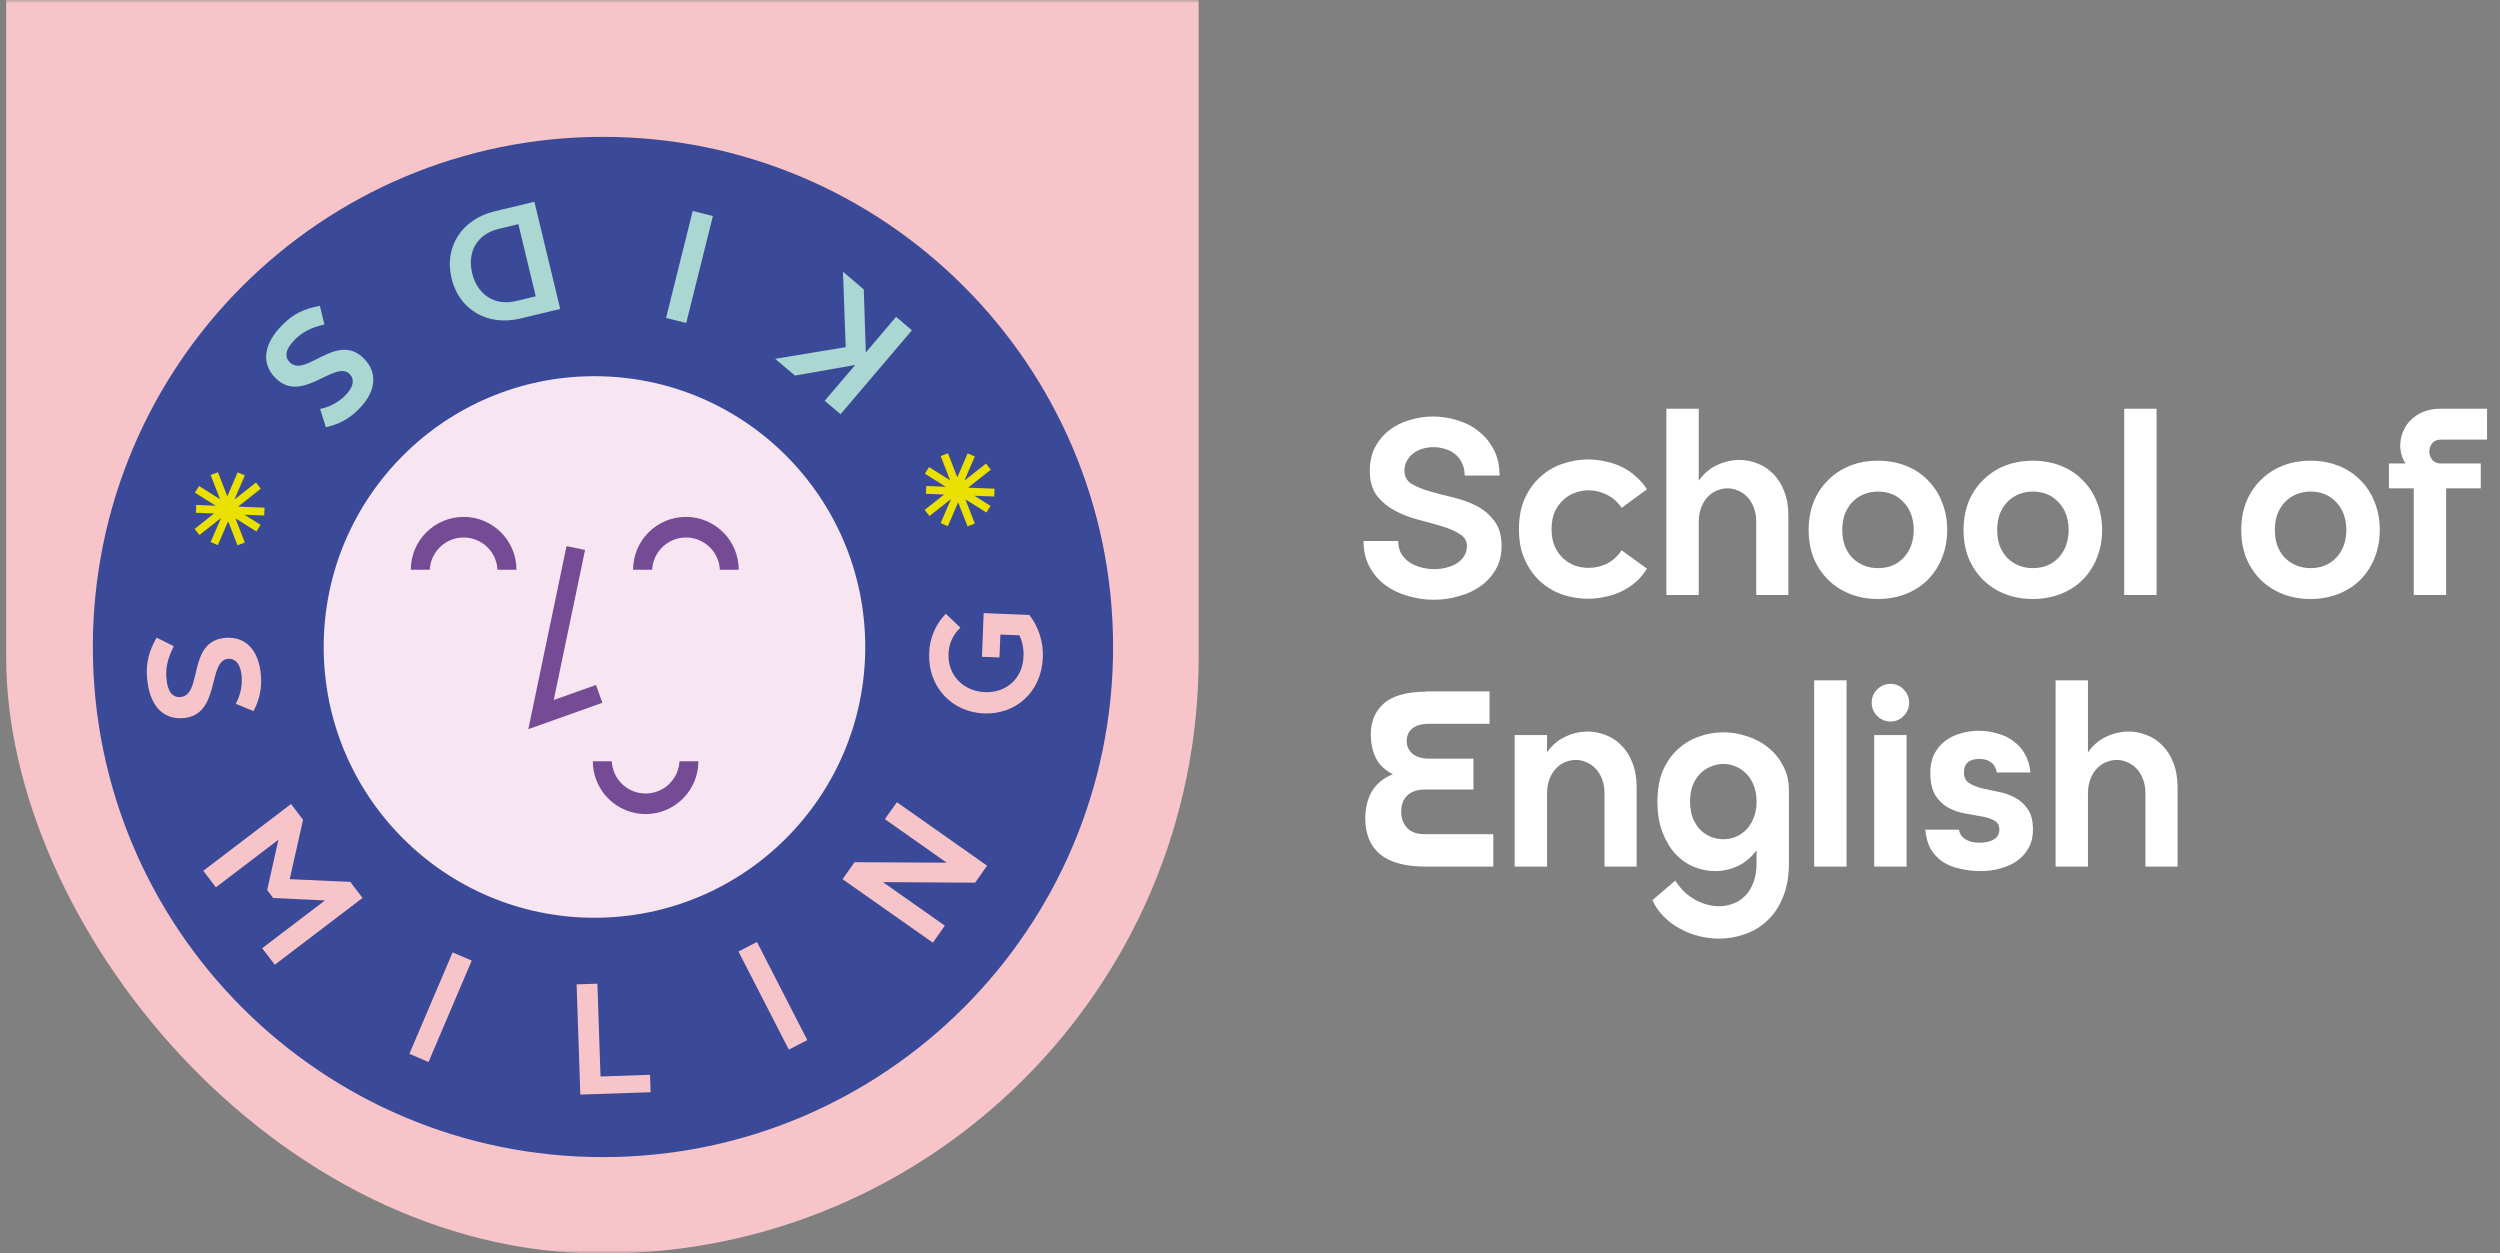 <svg width="405" height="203" viewBox="0 0 405 203" fill="none" xmlns="http://www.w3.org/2000/svg">
<rect x="0" y="0" width="405" height="203" fill="#808080" stroke="none"/>
<mask id="mask0_1234_32" style="mask-type:alpha" maskUnits="userSpaceOnUse" x="0" y="0" width="405" height="203">
<rect width="405" height="203" fill="#D9D9D9"/>
</mask>
<g mask="url(#mask0_1234_32)">
<rect x="1" y="-301" width="193.182" height="504.083" rx="96.591" fill="#F7C5C9"/>
<path d="M97.68 187.451C143.321 187.451 180.321 150.452 180.321 104.811C180.321 59.17 143.321 22.17 97.68 22.17C52.039 22.17 15.04 59.17 15.04 104.811C15.04 150.452 52.039 187.451 97.68 187.451Z" fill="#3A4998"/>
<path d="M96.303 148.676C120.529 148.676 140.169 129.037 140.169 104.811C140.169 80.584 120.529 60.945 96.303 60.945C72.077 60.945 52.438 80.584 52.438 104.811C52.438 129.037 72.077 148.676 96.303 148.676Z" fill="#F7E6F2"/>
<path d="M23.818 109.721C23.648 107.427 24.064 105.608 25.373 103.298L28.159 104.688C27.089 106.782 26.83 108.288 26.956 109.804C27.125 112.078 27.97 113.015 29.213 112.926C32.917 112.646 30.24 103.797 36.56 103.328C39.938 103.072 41.979 105.539 42.268 109.408C42.448 111.417 42.026 113.434 41.058 115.203L38.199 114.013C38.937 112.653 39.266 111.11 39.147 109.568C38.994 107.52 38.073 106.639 36.966 106.722C33.565 106.975 35.819 115.881 29.652 116.34C26.314 116.589 24.154 114.199 23.818 109.721Z" fill="#F7C5C9"/>
<path d="M58.73 145.468L44.515 156.289L42.474 153.61L52.637 145.874L44.259 145.478L43.282 144.195L45.1 136.04L34.971 143.749L32.93 141.067L47.148 130.249L49.096 132.809L46.932 142.426L56.752 142.868L58.73 145.468Z" fill="#F7C5C9"/>
<path d="M76.42 155.618L69.419 172.05L66.32 170.72L73.322 154.288L76.42 155.618Z" fill="#F7C5C9"/>
<path d="M105.305 174.118L105.402 176.94L94.012 177.322L93.411 159.47L96.778 159.357L97.284 174.39L105.305 174.118Z" fill="#F7C5C9"/>
<path d="M122.626 152.599L130.784 168.499L127.792 170.039L119.634 154.145L122.626 152.599Z" fill="#F7C5C9"/>
<path d="M145.301 129.956L159.908 140.242L157.97 142.995L143.037 142.902L153.06 149.956L151.122 152.712L136.495 142.43L138.436 139.674L153.369 139.757L143.343 132.699L145.301 129.956Z" fill="#F7C5C9"/>
<path d="M166.75 99.618C168.28 101.595 169.056 104.052 168.938 106.549C168.712 112.131 164.53 115.785 159.397 115.578C154.214 115.369 150.308 111.3 150.527 105.818C150.584 103.425 151.546 101.143 153.22 99.432L155.584 101.679C154.994 102.223 154.52 102.879 154.19 103.61C153.859 104.34 153.679 105.129 153.659 105.931C153.519 109.405 156.102 111.991 159.553 112.131C162.944 112.267 165.663 109.983 165.806 106.39C165.88 105.195 165.651 104.002 165.141 102.919L162.063 102.796L161.913 106.506L159.074 106.4L159.357 99.322L166.75 99.618Z" fill="#F7C5C9"/>
<path d="M139.932 46.88L140.265 57.092L145.165 51.324L147.731 53.505L136.169 67.105L133.603 64.924L138.543 59.127L128.782 60.842L125.578 58.129L137.004 56.234L136.561 44.021L139.932 46.88Z" fill="#AAD7D1"/>
<path d="M107.898 51.511L112.22 34.177L115.491 34.992L111.17 52.325L107.898 51.511Z" fill="#AAD7D1"/>
<path d="M73.152 45.101C71.932 40.031 74.767 35.523 80.133 34.233L86.572 32.684L90.754 50.048L84.299 51.603C78.956 52.89 74.365 50.151 73.152 45.101ZM76.496 44.277C77.35 47.81 80.223 49.596 83.607 48.764L86.788 48L83.973 36.311L80.791 37.076C77.384 37.897 75.632 40.709 76.496 44.277V44.277Z" fill="#AAD7D1"/>
<path d="M45.905 52.478C47.551 50.872 49.209 50.018 51.822 49.539L52.551 52.564C50.257 53.093 48.947 53.871 47.856 54.934C46.227 56.524 46.051 57.777 46.922 58.668C49.515 61.327 54.569 53.585 58.997 58.123C61.364 60.546 60.788 63.694 57.999 66.404C56.579 67.835 54.764 68.81 52.787 69.206L51.859 66.251C53.379 65.944 54.777 65.201 55.882 64.113C57.351 62.68 57.434 61.404 56.66 60.613C54.279 58.169 48.907 65.626 44.595 61.208C42.248 58.814 42.69 55.619 45.905 52.478Z" fill="#AAD7D1"/>
<path d="M83.657 92.294H80.592C80.522 90.886 79.914 89.559 78.893 88.587C77.872 87.615 76.516 87.073 75.106 87.073C73.697 87.073 72.341 87.615 71.32 88.587C70.299 89.559 69.691 90.886 69.621 92.294H66.553C66.553 90.025 67.454 87.848 69.059 86.243C70.664 84.639 72.84 83.737 75.11 83.737C77.379 83.737 79.556 84.639 81.16 86.243C82.765 87.848 83.667 90.025 83.667 92.294H83.657Z" fill="#754B95"/>
<path d="M104.594 131.884C102.325 131.882 100.151 130.979 98.546 129.375C96.942 127.771 96.04 125.596 96.037 123.327H99.106C99.175 124.736 99.783 126.063 100.804 127.035C101.825 128.007 103.181 128.549 104.591 128.549C106.001 128.549 107.356 128.007 108.377 127.035C109.399 126.063 110.007 124.736 110.076 123.327H113.141C113.139 125.594 112.238 127.768 110.635 129.372C109.033 130.976 106.861 131.879 104.594 131.884V131.884Z" fill="#754B95"/>
<path d="M119.684 92.294H116.618C116.549 90.886 115.941 89.559 114.92 88.587C113.899 87.615 112.543 87.073 111.133 87.073C109.723 87.073 108.368 87.615 107.347 88.587C106.325 89.559 105.717 90.886 105.648 92.294H102.56C102.56 90.025 103.461 87.848 105.066 86.243C106.671 84.639 108.847 83.737 111.117 83.737C113.386 83.737 115.563 84.639 117.167 86.243C118.772 87.848 119.674 90.025 119.674 92.294H119.684Z" fill="#754B95"/>
<path d="M85.588 118.125L91.778 88.468L94.78 89.096L89.704 113.401L96.552 110.961L97.583 113.85L85.588 118.125Z" fill="#754B95"/>
<path d="M42.856 82.241L38.574 82.072L42.254 79.163L41.467 78.169L37.976 80.928L39.665 77.022L38.501 76.52L36.826 80.389L35.306 76.497L34.126 76.955L35.649 80.872L32.248 78.737L31.573 79.811L34.944 81.925L31.793 81.799L31.739 83.066L34.685 83.185L31.533 85.675L32.318 86.669L35.812 83.91L34.12 87.813L35.286 88.318L36.962 84.445L38.481 88.341L39.661 87.879L38.136 83.967L41.54 86.101L42.215 85.027L39.592 83.382L42.806 83.511L42.856 82.241Z" fill="#EBE100"/>
<path d="M161.115 79.17L156.834 79L160.514 76.091L159.729 75.097L156.235 77.856L157.924 73.95L156.76 73.448L155.085 77.318L153.566 73.425L152.386 73.884L153.911 77.8L150.507 75.666L149.832 76.74L153.203 78.854L150.052 78.728L150.002 79.994L152.944 80.114L149.792 82.604L150.577 83.598L154.071 80.838L152.382 84.741L153.546 85.247L155.221 81.374L156.74 85.27L157.921 84.808L156.395 80.895L159.799 83.029L160.474 81.956L157.851 80.31L161.066 80.436L161.115 79.17Z" fill="#EBE100"/>
<path d="M227.519 76.26C227.519 77.181 227.898 77.886 228.657 78.374C229.443 78.835 230.419 79.241 231.585 79.594C232.75 79.919 234.011 80.244 235.366 80.57C236.748 80.895 238.022 81.356 239.188 81.952C240.353 82.548 241.316 83.362 242.075 84.391C242.861 85.394 243.254 86.75 243.254 88.457C243.254 89.894 242.942 91.154 242.318 92.239C241.695 93.323 240.868 94.231 239.838 94.963C238.808 95.695 237.629 96.237 236.301 96.589C235 96.969 233.658 97.158 232.276 97.158C230.866 97.158 229.47 96.955 228.088 96.548C226.733 96.169 225.513 95.586 224.429 94.8C223.372 94.014 222.518 93.025 221.867 91.832C221.217 90.639 220.891 89.243 220.891 87.644H226.502C226.502 88.403 226.665 89.081 226.99 89.677C227.343 90.246 227.79 90.721 228.332 91.1C228.901 91.453 229.525 91.724 230.202 91.913C230.907 92.103 231.625 92.198 232.357 92.198C233.035 92.198 233.685 92.117 234.309 91.954C234.959 91.791 235.529 91.561 236.016 91.263C236.504 90.938 236.897 90.544 237.196 90.084C237.494 89.596 237.643 89.054 237.643 88.457C237.643 87.617 237.25 86.966 236.464 86.506C235.705 86.018 234.742 85.598 233.577 85.245C232.411 84.893 231.137 84.541 229.755 84.188C228.4 83.836 227.139 83.348 225.974 82.725C224.808 82.101 223.832 81.288 223.046 80.285C222.287 79.255 221.908 77.913 221.908 76.26C221.908 74.796 222.193 73.522 222.762 72.438C223.358 71.327 224.131 70.405 225.079 69.673C226.055 68.941 227.153 68.399 228.373 68.047C229.592 67.667 230.853 67.478 232.154 67.478C233.509 67.478 234.824 67.681 236.098 68.088C237.399 68.467 238.551 69.063 239.554 69.876C240.557 70.662 241.37 71.652 241.993 72.844C242.617 74.037 242.928 75.433 242.928 77.032H237.277C237.277 76.246 237.128 75.569 236.83 74.999C236.559 74.403 236.179 73.915 235.691 73.536C235.23 73.156 234.688 72.885 234.065 72.722C233.469 72.533 232.859 72.438 232.235 72.438C231.639 72.438 231.056 72.519 230.487 72.682C229.945 72.844 229.443 73.088 228.983 73.414C228.549 73.739 228.196 74.146 227.925 74.633C227.654 75.094 227.519 75.636 227.519 76.26ZM251.353 85.733C251.353 86.763 251.516 87.671 251.841 88.457C252.194 89.243 252.654 89.907 253.224 90.45C253.793 90.965 254.43 91.358 255.134 91.629C255.866 91.873 256.612 91.995 257.371 91.995C258.401 91.995 259.39 91.764 260.339 91.303C261.287 90.816 262.074 90.097 262.697 89.148L266.803 92.117C266.316 92.93 265.719 93.648 265.014 94.272C264.337 94.868 263.578 95.369 262.738 95.776C261.924 96.183 261.043 96.481 260.095 96.67C259.173 96.887 258.238 96.996 257.289 96.996C255.907 96.996 254.538 96.779 253.183 96.345C251.855 95.884 250.662 95.193 249.605 94.272C248.548 93.323 247.694 92.144 247.043 90.734C246.393 89.325 246.068 87.658 246.068 85.733V85.693C246.068 83.768 246.393 82.101 247.043 80.692C247.694 79.282 248.548 78.117 249.605 77.195C250.662 76.246 251.855 75.555 253.183 75.121C254.538 74.661 255.907 74.43 257.289 74.43C258.238 74.43 259.173 74.539 260.095 74.755C261.043 74.945 261.924 75.243 262.738 75.65C263.578 76.056 264.337 76.572 265.014 77.195C265.719 77.791 266.316 78.483 266.803 79.269L262.697 82.277C262.074 81.329 261.287 80.624 260.339 80.163C259.39 79.675 258.401 79.431 257.371 79.431C256.612 79.431 255.866 79.567 255.134 79.838C254.43 80.082 253.793 80.475 253.224 81.017C252.654 81.532 252.194 82.182 251.841 82.969C251.516 83.754 251.353 84.663 251.353 85.693V85.733ZM275.198 77.886C275.984 76.748 276.959 75.907 278.125 75.365C279.318 74.796 280.537 74.511 281.784 74.511C282.787 74.511 283.763 74.701 284.712 75.081C285.66 75.433 286.501 75.989 287.232 76.748C287.991 77.48 288.588 78.415 289.021 79.553C289.482 80.692 289.713 82.02 289.713 83.538V96.386H284.508V84.554C284.508 83.66 284.373 82.874 284.102 82.196C283.831 81.491 283.478 80.922 283.045 80.488C282.611 80.028 282.109 79.689 281.54 79.472C280.998 79.228 280.442 79.106 279.873 79.106C279.277 79.106 278.694 79.228 278.125 79.472C277.583 79.689 277.095 80.028 276.661 80.488C276.228 80.922 275.875 81.491 275.604 82.196C275.333 82.874 275.198 83.66 275.198 84.554V96.386H269.953V66.217H275.198V77.886ZM304.221 74.633C305.848 74.633 307.352 74.904 308.734 75.447C310.117 75.989 311.296 76.761 312.272 77.764C313.275 78.74 314.047 79.919 314.589 81.302C315.158 82.684 315.443 84.202 315.443 85.855C315.443 87.509 315.158 89.027 314.589 90.409C314.047 91.764 313.275 92.943 312.272 93.946C311.296 94.922 310.117 95.681 308.734 96.223C307.352 96.765 305.848 97.036 304.221 97.036C302.595 97.036 301.091 96.765 299.708 96.223C298.353 95.681 297.174 94.922 296.171 93.946C295.168 92.943 294.382 91.764 293.813 90.409C293.271 89.027 293 87.509 293 85.855C293 84.202 293.271 82.684 293.813 81.302C294.382 79.919 295.168 78.74 296.171 77.764C297.174 76.761 298.353 75.989 299.708 75.447C301.091 74.904 302.595 74.633 304.221 74.633ZM304.221 92.035C305.929 92.035 307.311 91.48 308.368 90.368C309.453 89.23 310.008 87.725 310.035 85.855C310.008 83.958 309.453 82.454 308.368 81.342C307.311 80.204 305.929 79.635 304.221 79.635C303.381 79.635 302.608 79.784 301.904 80.082C301.199 80.38 300.589 80.8 300.074 81.342C299.559 81.884 299.153 82.535 298.854 83.294C298.583 84.053 298.448 84.906 298.448 85.855C298.448 86.777 298.583 87.631 298.854 88.417C299.153 89.176 299.559 89.826 300.074 90.368C300.589 90.883 301.199 91.29 301.904 91.588C302.608 91.886 303.381 92.035 304.221 92.035ZM329.315 74.633C330.941 74.633 332.446 74.904 333.828 75.447C335.211 75.989 336.39 76.761 337.366 77.764C338.368 78.74 339.141 79.919 339.683 81.302C340.252 82.684 340.537 84.202 340.537 85.855C340.537 87.509 340.252 89.027 339.683 90.409C339.141 91.764 338.368 92.943 337.366 93.946C336.39 94.922 335.211 95.681 333.828 96.223C332.446 96.765 330.941 97.036 329.315 97.036C327.689 97.036 326.184 96.765 324.802 96.223C323.447 95.681 322.268 94.922 321.265 93.946C320.262 92.943 319.476 91.764 318.907 90.409C318.364 89.027 318.093 87.509 318.093 85.855C318.093 84.202 318.364 82.684 318.907 81.302C319.476 79.919 320.262 78.74 321.265 77.764C322.268 76.761 323.447 75.989 324.802 75.447C326.184 74.904 327.689 74.633 329.315 74.633ZM329.315 92.035C331.023 92.035 332.405 91.48 333.462 90.368C334.547 89.23 335.102 87.725 335.129 85.855C335.102 83.958 334.547 82.454 333.462 81.342C332.405 80.204 331.023 79.635 329.315 79.635C328.475 79.635 327.702 79.784 326.998 80.082C326.293 80.38 325.683 80.8 325.168 81.342C324.653 81.884 324.246 82.535 323.948 83.294C323.677 84.053 323.542 84.906 323.542 85.855C323.542 86.777 323.677 87.631 323.948 88.417C324.246 89.176 324.653 89.826 325.168 90.368C325.683 90.883 326.293 91.29 326.998 91.588C327.702 91.886 328.475 92.035 329.315 92.035ZM344.122 96.386V66.217H349.367V96.386H344.122ZM374.301 74.633C375.928 74.633 377.432 74.904 378.815 75.447C380.197 75.989 381.376 76.761 382.352 77.764C383.355 78.74 384.127 79.919 384.669 81.302C385.239 82.684 385.523 84.202 385.523 85.855C385.523 87.509 385.239 89.027 384.669 90.409C384.127 91.764 383.355 92.943 382.352 93.946C381.376 94.922 380.197 95.681 378.815 96.223C377.432 96.765 375.928 97.036 374.301 97.036C372.675 97.036 371.171 96.765 369.788 96.223C368.433 95.681 367.254 94.922 366.251 93.946C365.248 92.943 364.462 91.764 363.893 90.409C363.351 89.027 363.08 87.509 363.08 85.855C363.08 84.202 363.351 82.684 363.893 81.302C364.462 79.919 365.248 78.74 366.251 77.764C367.254 76.761 368.433 75.989 369.788 75.447C371.171 74.904 372.675 74.633 374.301 74.633ZM374.301 92.035C376.009 92.035 377.392 91.48 378.449 90.368C379.533 89.23 380.089 87.725 380.116 85.855C380.089 83.958 379.533 82.454 378.449 81.342C377.392 80.204 376.009 79.635 374.301 79.635C373.461 79.635 372.689 79.784 371.984 80.082C371.279 80.38 370.669 80.8 370.154 81.342C369.639 81.884 369.233 82.535 368.935 83.294C368.664 84.053 368.528 84.906 368.528 85.855C368.528 86.777 368.664 87.631 368.935 88.417C369.233 89.176 369.639 89.826 370.154 90.368C370.669 90.883 371.279 91.29 371.984 91.588C372.689 91.886 373.461 92.035 374.301 92.035ZM395.42 71.218C394.797 71.218 394.323 71.421 393.997 71.828C393.699 72.235 393.55 72.682 393.55 73.17C393.55 73.631 393.699 74.064 393.997 74.471C394.323 74.877 394.797 75.081 395.42 75.081H401.885V79.106H396.274V96.386H391.029V79.106H387.004V75.081H389.688C389.145 74.213 388.861 73.265 388.834 72.235C388.834 71.205 389.078 70.242 389.566 69.348C390.053 68.453 390.785 67.708 391.761 67.112C392.764 66.515 393.984 66.217 395.42 66.217H402.902V71.218H395.42ZM241.912 135.141V140.386H230.893C227.641 140.386 225.201 139.722 223.575 138.393C221.976 137.038 221.176 135.114 221.176 132.62C221.176 130.912 221.528 129.449 222.233 128.229C222.965 126.982 224.104 126.047 225.649 125.423C224.347 124.773 223.426 123.892 222.884 122.781C222.342 121.669 222.071 120.395 222.071 118.959C222.071 116.872 222.775 115.205 224.185 113.958C225.594 112.711 227.871 112.074 231.015 112.047V112.006H241.302V117.251H231.503C230.311 117.251 229.403 117.509 228.779 118.024C228.183 118.539 227.885 119.203 227.885 120.016C227.885 120.883 228.21 121.588 228.861 122.13C229.511 122.645 230.392 122.903 231.503 122.903H238.7V127.904H230.812C229.592 127.904 228.644 128.229 227.966 128.879C227.316 129.503 226.99 130.37 226.99 131.482C226.99 132.512 227.302 133.379 227.925 134.084C228.549 134.788 229.511 135.141 230.812 135.141H241.912ZM250.62 121.886C251.406 120.748 252.382 119.907 253.547 119.365C254.74 118.796 255.96 118.512 257.206 118.512C258.209 118.512 259.185 118.701 260.134 119.081C261.083 119.433 261.923 119.989 262.655 120.748C263.414 121.48 264.01 122.415 264.444 123.553C264.904 124.692 265.135 126.02 265.135 127.538V140.386H259.931V128.554C259.931 127.66 259.795 126.874 259.524 126.196C259.253 125.491 258.901 124.922 258.467 124.488C258.033 124.027 257.532 123.689 256.963 123.472C256.42 123.228 255.865 123.106 255.296 123.106C254.699 123.106 254.116 123.228 253.547 123.472C253.005 123.689 252.517 124.027 252.084 124.488C251.65 124.922 251.297 125.491 251.026 126.196C250.755 126.874 250.62 127.66 250.62 128.554V140.386H245.375V119.081H250.62V121.886ZM268.503 129.855C268.503 127.904 268.801 126.223 269.398 124.814C270.021 123.404 270.834 122.252 271.837 121.358C272.84 120.436 273.978 119.758 275.252 119.325C276.526 118.864 277.827 118.633 279.156 118.633C280.484 118.633 281.785 118.85 283.059 119.284C284.333 119.691 285.471 120.3 286.474 121.114C287.477 121.927 288.277 122.916 288.873 124.082C289.496 125.247 289.808 126.575 289.808 128.066V139.817C289.808 141.958 289.483 143.801 288.832 145.346C288.209 146.891 287.369 148.152 286.312 149.127C285.254 150.13 284.048 150.862 282.693 151.323C281.338 151.811 279.942 152.055 278.505 152.055C277.394 152.055 276.296 151.919 275.212 151.648C274.128 151.377 273.098 150.97 272.122 150.428C271.173 149.913 270.306 149.263 269.52 148.477C268.761 147.718 268.151 146.837 267.69 145.834L271.39 142.663C272.257 144.018 273.328 145.048 274.602 145.753C275.903 146.457 277.204 146.81 278.505 146.81C279.318 146.81 280.091 146.661 280.823 146.363C281.555 146.091 282.191 145.671 282.734 145.102C283.303 144.533 283.75 143.801 284.075 142.907C284.401 142.039 284.563 141.009 284.563 139.817V137.743C283.723 138.881 282.707 139.735 281.514 140.304C280.348 140.847 279.115 141.118 277.814 141.118C276.676 141.118 275.537 140.887 274.399 140.426C273.287 139.966 272.298 139.274 271.431 138.353C270.563 137.404 269.858 136.225 269.316 134.816C268.774 133.406 268.503 131.753 268.503 129.855ZM273.789 129.855C273.789 130.858 273.938 131.753 274.236 132.539C274.561 133.298 274.968 133.935 275.456 134.45C275.971 134.938 276.554 135.317 277.204 135.588C277.855 135.832 278.519 135.954 279.196 135.954C279.874 135.954 280.525 135.832 281.148 135.588C281.798 135.317 282.368 134.938 282.856 134.45C283.371 133.935 283.777 133.298 284.075 132.539C284.401 131.753 284.563 130.858 284.563 129.855C284.563 128.825 284.401 127.931 284.075 127.172C283.777 126.413 283.371 125.789 282.856 125.301C282.368 124.786 281.798 124.407 281.148 124.163C280.525 123.892 279.874 123.756 279.196 123.756C278.519 123.756 277.855 123.892 277.204 124.163C276.554 124.407 275.971 124.786 275.456 125.301C274.968 125.789 274.561 126.413 274.236 127.172C273.938 127.931 273.789 128.825 273.789 129.855ZM293.895 140.386V110.217H299.14V140.386H293.895ZM306.266 116.885C305.425 116.885 304.707 116.587 304.111 115.991C303.514 115.394 303.216 114.676 303.216 113.836C303.216 112.996 303.514 112.277 304.111 111.681C304.707 111.085 305.425 110.786 306.266 110.786C307.106 110.786 307.811 111.085 308.38 111.681C308.976 112.277 309.274 112.996 309.274 113.836C309.274 114.676 308.976 115.394 308.38 115.991C307.811 116.587 307.106 116.885 306.266 116.885ZM303.623 140.386V119.081H308.868V140.386H303.623ZM318.16 125.139C318.16 125.898 318.431 126.467 318.973 126.846C319.542 127.199 320.233 127.483 321.047 127.7C321.887 127.89 322.781 128.08 323.73 128.27C324.706 128.459 325.6 128.771 326.413 129.205C327.254 129.638 327.945 130.262 328.487 131.075C329.056 131.861 329.341 132.972 329.341 134.409C329.341 135.52 329.11 136.496 328.65 137.336C328.189 138.177 327.565 138.881 326.779 139.451C326.02 139.993 325.126 140.399 324.096 140.67C323.093 140.969 322.049 141.118 320.965 141.118C319.773 141.118 318.648 140.996 317.591 140.752C316.533 140.535 315.598 140.169 314.785 139.654C313.972 139.112 313.308 138.421 312.793 137.58C312.305 136.713 312.007 135.656 311.898 134.409H317.347C317.482 135.114 317.848 135.642 318.444 135.995C319.068 136.347 319.786 136.523 320.599 136.523C321.629 136.523 322.429 136.347 322.998 135.995C323.594 135.642 323.893 135.114 323.893 134.409C323.893 133.704 323.608 133.203 323.039 132.905C322.497 132.606 321.806 132.39 320.965 132.254C320.152 132.091 319.258 131.929 318.282 131.766C317.333 131.604 316.439 131.292 315.598 130.831C314.785 130.37 314.094 129.706 313.525 128.839C312.983 127.944 312.712 126.711 312.712 125.139C312.712 124.027 312.915 123.052 313.321 122.211C313.755 121.371 314.324 120.666 315.029 120.097C315.761 119.528 316.601 119.108 317.55 118.837C318.499 118.539 319.488 118.39 320.518 118.39C321.629 118.39 322.673 118.539 323.649 118.837C324.625 119.108 325.478 119.528 326.21 120.097C326.969 120.639 327.579 121.33 328.04 122.171C328.528 123.011 328.826 124 328.934 125.139H323.486C323.351 124.38 323.025 123.824 322.51 123.472C322.022 123.119 321.412 122.943 320.681 122.943C319 122.943 318.16 123.675 318.16 125.139ZM338.25 121.886C339.036 120.748 340.012 119.907 341.177 119.365C342.37 118.796 343.59 118.512 344.837 118.512C345.839 118.512 346.815 118.701 347.764 119.081C348.713 119.433 349.553 119.989 350.285 120.748C351.044 121.48 351.64 122.415 352.074 123.553C352.534 124.692 352.765 126.02 352.765 127.538V140.386H347.561V128.554C347.561 127.66 347.425 126.874 347.154 126.196C346.883 125.491 346.531 124.922 346.097 124.488C345.663 124.027 345.162 123.689 344.593 123.472C344.05 123.228 343.495 123.106 342.926 123.106C342.329 123.106 341.746 123.228 341.177 123.472C340.635 123.689 340.147 124.027 339.714 124.488C339.28 124.922 338.927 125.491 338.656 126.196C338.385 126.874 338.25 127.66 338.25 128.554V140.386H333.005V110.217H338.25V121.886Z" fill="white"/>
</g>
</svg>
